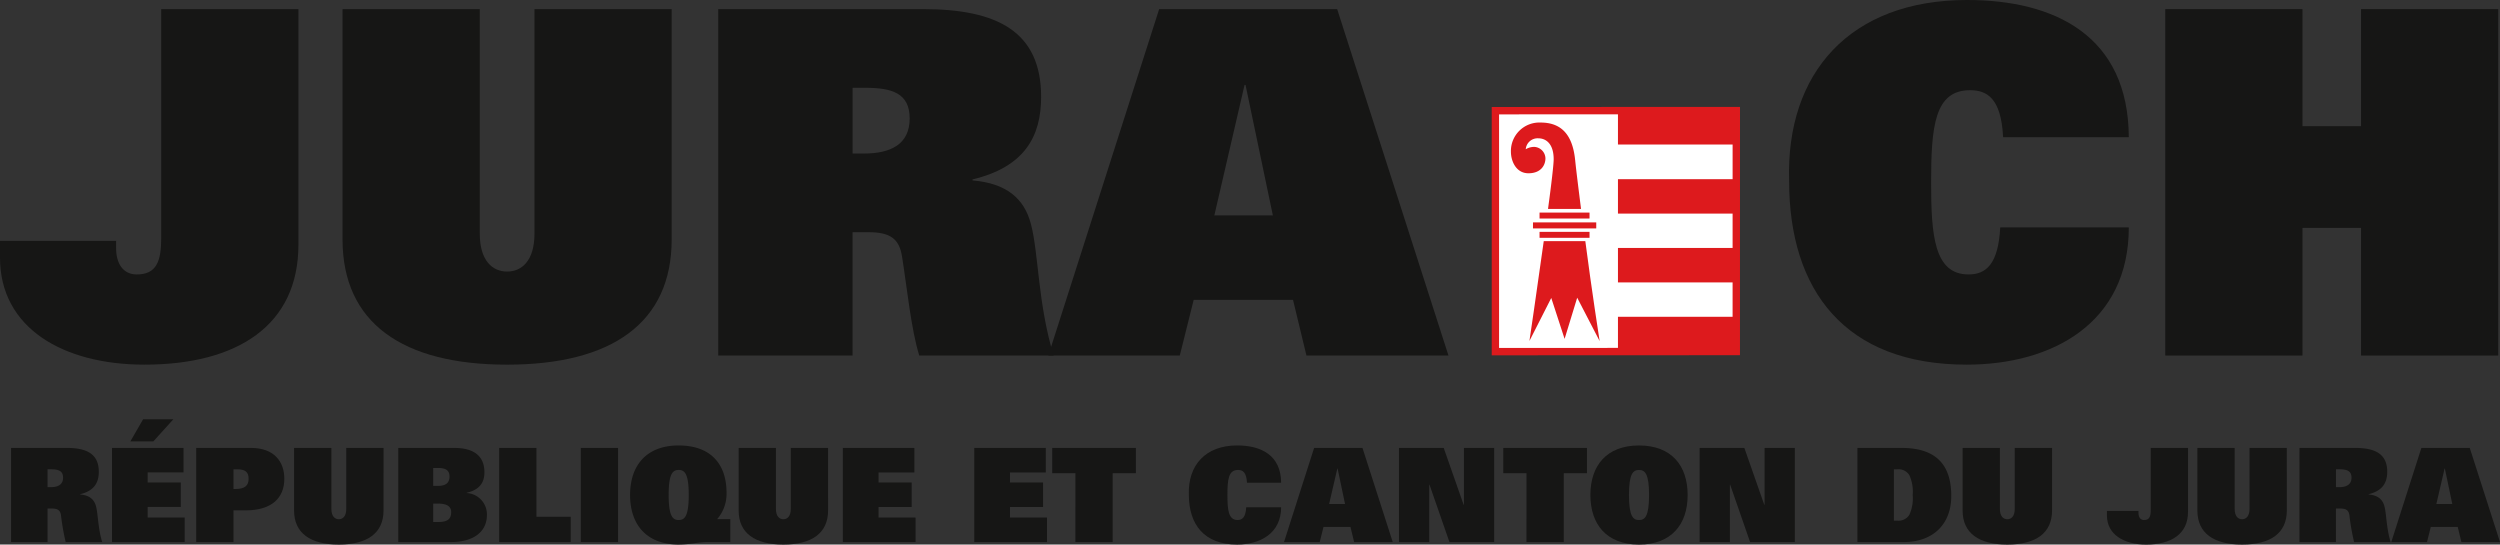 <svg id="Groupe_635" data-name="Groupe 635" xmlns="http://www.w3.org/2000/svg" xmlns:xlink="http://www.w3.org/1999/xlink" width="531.008" height="115.66" viewBox="0 0 531.008 115.66">
  <rect x="0" y="0" width="531.008" height="115.66" fill="#333333" stroke="none"/>
  <defs>
    <clipPath id="clip-path">
      <rect id="Rectangle_1288" data-name="Rectangle 1288" width="531.008" height="115.66" fill="none"/>
    </clipPath>
  </defs>
  <g id="Groupe_634" data-name="Groupe 634" clip-path="url(#clip-path)">
    <path id="Tracé_593" data-name="Tracé 593" d="M34.24,1.019H63.387V51.058c0,17.119-12.943,25.477-32.713,25.477C13.452,76.535,0,68.789,0,53.809V50.241H24.66v1.53c0,3.363,1.53,5.605,4.383,5.605,4.178,0,5.2-2.753,5.2-7.744Z" transform="translate(0 0.917)" fill="#161615"/>
    <path id="Tracé_594" data-name="Tracé 594" d="M108.2,49.937c0,17.731-12.74,26.6-34.955,26.6s-34.955-8.867-34.955-26.6V1.019H67.439V48.713c0,5.808,2.753,8.05,5.81,8.05s5.808-2.242,5.808-8.05V1.019H108.2Z" transform="translate(34.466 0.917)" fill="#161615"/>
    <path id="Tracé_595" data-name="Tracé 595" d="M80.292,1.019h43.514c15.8,0,25.069,4.79,25.069,18.649,0,8.459-3.564,14.879-14.571,17.528V37.4c7.133.612,11.007,3.77,12.432,9.375,1.63,6.319,1.427,16.713,4.79,27.822H122.991c-1.733-5.5-2.651-14.776-3.669-21.094-.61-3.669-2.445-5.1-7.133-5.1h-3.363V74.6H80.292Zm30.98,30.674c5.605,0,9.681-1.936,9.681-7.439,0-5.4-3.77-6.523-9.477-6.523h-2.649V31.693Z" transform="translate(72.264 0.917)" fill="#161615"/>
    <path id="Tracé_596" data-name="Tracé 596" d="M140.735,1.019h37.807L202.184,74.6H172.019l-2.852-11.822h-21.1L145.117,74.6H117.192Zm24.151,43.822-5.808-27.719h-.205l-6.42,27.719Z" transform="translate(105.475 0.917)" fill="#161615"/>
    <path id="Tracé_597" data-name="Tracé 597" d="M272.169,48.306c0,20.279-16.2,29.146-34.445,29.146-25.783,0-37.706-15.7-37.706-39.032C199.305,15.491,212.959,0,237.824,0c18.546,0,34.242,7.541,34.345,29.146h-26.7c-.408-8.356-3.466-9.986-7.032-9.986-7.539,0-8.256,7.744-8.256,19.566,0,11.208.614,19.566,7.95,19.566,3.77,0,6.318-2.242,6.726-9.986Z" transform="translate(179.996)" fill="#161615"/>
    <path id="Tracé_598" data-name="Tracé 598" d="M283.634,47.49H271.2V74.6H242.054V1.02H271.2V25.885h12.434V1.02h29.146V74.6H283.634Z" transform="translate(217.854 0.918)" fill="#161615"/>
    <rect id="Rectangle_1279" data-name="Rectangle 1279" width="51.167" height="51.177" transform="translate(317.629 24.125)" fill="#fff"/>
    <path id="Tracé_599" data-name="Tracé 599" d="M218.711,11.951l-51.952.023V64.715l52.729-.023.006-52.741Zm-.783,1.566c0,1.5-.006,48.118-.006,49.611l-49.6.021V13.538l49.6-.021" transform="translate(150.086 10.756)" fill="#dd1a1d"/>
    <rect id="Rectangle_1280" data-name="Rectangle 1280" width="25.168" height="7.308" transform="translate(343.659 38.06)" fill="#dd1a1d"/>
    <rect id="Rectangle_1281" data-name="Rectangle 1281" width="25.168" height="7.319" transform="translate(343.659 52.666)" fill="#dd1a1d"/>
    <rect id="Rectangle_1282" data-name="Rectangle 1282" width="25.168" height="7.309" transform="translate(343.659 67.286)" fill="#dd1a1d"/>
    <rect id="Rectangle_1283" data-name="Rectangle 1283" width="25.168" height="7.299" transform="translate(343.659 23.397)" fill="#dd1a1d"/>
    <path id="Tracé_600" data-name="Tracé 600" d="M182.546,21.672c-.559-5.658-3.158-7.972-7.325-7.972a6.047,6.047,0,0,0-6.316,6.2c0,1.9,1.039,4.573,3.726,4.573s3.606-1.763,3.606-3.167a2.5,2.5,0,0,0-2.352-2.434,3.471,3.471,0,0,0-1.83.5,2.529,2.529,0,0,1,2.7-2.322c1.383,0,3.23.923,3.23,4.45,0,1.106-.486,5.3-1.2,10.545h7.015c-.6-4.744-1.089-8.7-1.248-10.366" transform="translate(152.019 12.33)" fill="#dd1a1d"/>
    <path id="Tracé_601" data-name="Tracé 601" d="M170.975,48.162l4.638-9.135,2.833,8.694,2.675-8.748,4.767,9.211s-1.742-11.151-3.042-21.231l-8.829.006c-1.421,10.272-3.042,21.2-3.042,21.2" transform="translate(153.881 24.259)" fill="#dd1a1d"/>
    <rect id="Rectangle_1284" data-name="Rectangle 1284" width="13.437" height="1.279" transform="translate(325.611 47.237)" fill="#dd1a1d"/>
    <rect id="Rectangle_1285" data-name="Rectangle 1285" width="10.617" height="1.265" transform="translate(327.005 49.247)" fill="#dd1a1d"/>
    <rect id="Rectangle_1286" data-name="Rectangle 1286" width="10.617" height="1.263" transform="translate(327.005 45.153)" fill="#dd1a1d"/>
    <path id="Tracé_602" data-name="Tracé 602" d="M1.236,50.073H13.06c4.294,0,6.813,1.3,6.813,5.067,0,2.3-.969,4.043-3.96,4.763v.055c1.938.165,2.991,1.024,3.38,2.548.441,1.718.386,4.541,1.3,7.56H12.839a48.893,48.893,0,0,1-1-5.732c-.167-1-.665-1.385-1.94-1.385H8.99v7.117H1.236Zm8.421,8.335c1.522,0,2.63-.526,2.63-2.02,0-1.469-1.026-1.775-2.576-1.775H8.99v3.794Z" transform="translate(1.112 45.067)" fill="#161615"/>
    <path id="Tracé_603" data-name="Tracé 603" d="M12.517,52.958h15.2v5.206H20.1V60.3h7.034V65.5H20.1v2.242h7.864v5.208H12.517Zm6.618-6.091h6.424L21.3,51.575H16.422Z" transform="translate(11.266 42.181)" fill="#161615"/>
    <path id="Tracé_604" data-name="Tracé 604" d="M21.932,50.073H33.564c4.818,0,7.089,2.8,7.089,6.563,0,3.988-2.6,6.7-8.2,6.7h-2.6v6.73H21.932ZM30.241,58.8c2.048,0,2.823-.747,2.823-2.16s-.663-2.022-2.381-2.022h-.83V58.8Z" transform="translate(19.739 45.067)" fill="#161615"/>
    <path id="Tracé_605" data-name="Tracé 605" d="M51.873,63.364c0,4.818-3.462,7.23-9.5,7.23s-9.5-2.411-9.5-7.23V50.073H40.8V63.031c0,1.579.749,2.189,1.579,2.189s1.577-.61,1.577-2.189V50.073h7.921Z" transform="translate(29.59 45.067)" fill="#161615"/>
    <path id="Tracé_606" data-name="Tracé 606" d="M44.522,50.074H56.4c4.319,0,6.422,1.828,6.422,5.178,0,1.938-.8,3.656-3.764,4.347v.057a4.538,4.538,0,0,1,4.292,4.68c0,3.431-2.687,5.73-7.67,5.73H44.522Zm7.421,4.264v3.794H53c1.828,0,2.409-.832,2.409-2,0-1.328-.859-1.8-2.438-1.8Zm0,11.465h1.108c1.938,0,2.713-.638,2.713-2.105,0-1.218-.941-1.8-2.8-1.8H51.943Z" transform="translate(40.071 45.068)" fill="#161615"/>
    <path id="Tracé_607" data-name="Tracé 607" d="M55.8,50.073h7.921V64.694H71v5.373H55.8Z" transform="translate(50.223 45.067)" fill="#161615"/>
    <rect id="Rectangle_1287" data-name="Rectangle 1287" width="7.919" height="19.994" transform="translate(123.361 95.14)" fill="#161615"/>
    <path id="Tracé_608" data-name="Tracé 608" d="M91.729,70.316H86.745a21.709,21.709,0,0,0-2.6.249,26,26,0,0,1-3.378.277c-6.9,0-10.329-4.294-10.329-10.524S73.868,49.8,80.764,49.8c6.756,0,10.163,3.906,10.163,10.053a8.225,8.225,0,0,1-1.993,5.594h2.795Zm-10.965-4.68c1.22,0,2.132-.692,2.132-5.318,0-4.513-.859-5.316-2.132-5.316s-2.132.8-2.132,5.316c0,4.627.914,5.318,2.132,5.318" transform="translate(63.393 44.817)" fill="#161615"/>
    <path id="Tracé_609" data-name="Tracé 609" d="M101.571,63.364c0,4.818-3.462,7.23-9.5,7.23s-9.5-2.411-9.5-7.23V50.073h7.919V63.031c0,1.579.749,2.189,1.579,2.189s1.579-.61,1.579-2.189V50.073h7.919Z" transform="translate(74.319 45.067)" fill="#161615"/>
    <path id="Tracé_610" data-name="Tracé 610" d="M94.22,50.073h15.2v5.206h-7.615v2.132h7.034v5.206h-7.034v2.242h7.864v5.208H94.22Z" transform="translate(84.8 45.067)" fill="#161615"/>
    <path id="Tracé_611" data-name="Tracé 611" d="M108.911,50.073h15.2v5.206H116.5v2.132h7.032v5.206H116.5v2.242h7.864v5.208H108.911Z" transform="translate(98.022 45.067)" fill="#161615"/>
    <path id="Tracé_612" data-name="Tracé 612" d="M122.555,55.445h-4.929V50.073H135.4v5.371h-4.931V70.065h-7.919Z" transform="translate(105.866 45.067)" fill="#161615"/>
    <path id="Tracé_613" data-name="Tracé 613" d="M152.508,62.921c0,5.51-4.4,7.921-9.359,7.921-7.005,0-10.245-4.266-10.245-10.606-.194-6.23,3.517-10.441,10.272-10.441,5.041,0,9.3,2.05,9.333,7.921h-7.254c-.11-2.272-.942-2.715-1.911-2.715-2.048,0-2.242,2.1-2.242,5.316,0,3.046.165,5.318,2.158,5.318,1.024,0,1.718-.61,1.828-2.715Z" transform="translate(119.609 44.817)" fill="#161615"/>
    <path id="Tracé_614" data-name="Tracé 614" d="M149.934,50.073h10.273l6.426,19.994h-8.2l-.777-3.211h-5.73l-.8,3.211h-7.587ZM156.5,61.98l-1.577-7.532h-.055l-1.746,7.532Z" transform="translate(129.188 45.067)" fill="#161615"/>
    <path id="Tracé_615" data-name="Tracé 615" d="M156.393,50.073h9.5l4.237,12.1h.055v-12.1h6.424V70.067h-9.5L162.873,57.88h-.055V70.067h-6.424Z" transform="translate(140.757 45.067)" fill="#161615"/>
    <path id="Tracé_616" data-name="Tracé 616" d="M172.981,55.445h-4.929V50.073h17.778v5.371H180.9V70.065h-7.921Z" transform="translate(151.25 45.067)" fill="#161615"/>
    <path id="Tracé_617" data-name="Tracé 617" d="M188.12,49.8c6.9,0,10.328,4.292,10.328,10.522s-3.433,10.524-10.328,10.524-10.33-4.294-10.33-10.524S181.223,49.8,188.12,49.8m0,15.84c1.218,0,2.132-.692,2.132-5.318,0-4.513-.859-5.316-2.132-5.316s-2.134.8-2.134,5.316c0,4.627.914,5.318,2.134,5.318" transform="translate(160.014 44.817)" fill="#161615"/>
    <path id="Tracé_618" data-name="Tracé 618" d="M190,50.073h9.5l4.237,12.1h.055v-12.1h6.426V70.067h-9.5L196.483,57.88h-.055V70.067H190Z" transform="translate(171.007 45.067)" fill="#161615"/>
    <path id="Tracé_619" data-name="Tracé 619" d="M207.639,50.073h9.386c8,0,10.551,4.292,10.551,10.218,0,6.036-3.931,9.776-10.08,9.776h-9.857Zm7.754,15.451h.773a2.674,2.674,0,0,0,2.521-1.273,8.424,8.424,0,0,0,.694-4.182,8.411,8.411,0,0,0-.694-4.18,2.675,2.675,0,0,0-2.521-1.275h-.773Z" transform="translate(186.879 45.067)" fill="#161615"/>
    <path id="Tracé_620" data-name="Tracé 620" d="M238.4,63.364c0,4.818-3.46,7.23-9.5,7.23s-9.5-2.411-9.5-7.23V50.073h7.921V63.031c0,1.579.747,2.189,1.577,2.189s1.579-.61,1.579-2.189V50.073H238.4Z" transform="translate(197.463 45.067)" fill="#161615"/>
    <path id="Tracé_621" data-name="Tracé 621" d="M244.838,50.073h7.919v13.6c0,4.653-3.517,6.924-8.89,6.924-4.68,0-8.333-2.107-8.333-6.177v-.969h6.7v.416c0,.914.416,1.524,1.191,1.524,1.136,0,1.412-.749,1.412-2.105Z" transform="translate(211.985 45.067)" fill="#161615"/>
    <path id="Tracé_622" data-name="Tracé 622" d="M264.643,63.364c0,4.818-3.46,7.23-9.5,7.23s-9.5-2.411-9.5-7.23V50.073h7.921V63.031c0,1.579.747,2.189,1.577,2.189s1.579-.61,1.579-2.189V50.073h7.919Z" transform="translate(221.087 45.067)" fill="#161615"/>
    <path id="Tracé_623" data-name="Tracé 623" d="M257.059,50.073h11.824c4.294,0,6.813,1.3,6.813,5.067,0,2.3-.971,4.043-3.96,4.763v.055c1.936.165,2.989,1.024,3.376,2.548.445,1.718.388,4.541,1.3,7.56h-7.754a49.288,49.288,0,0,1-1-5.732c-.167-1-.665-1.385-1.938-1.385h-.914v7.117h-7.754Zm8.419,8.335c1.522,0,2.632-.526,2.632-2.02,0-1.469-1.026-1.775-2.576-1.775h-.72v3.794Z" transform="translate(231.358 45.067)" fill="#161615"/>
    <path id="Tracé_624" data-name="Tracé 624" d="M273.717,50.073h10.273l6.424,19.994h-8.2l-.775-3.211H275.71l-.8,3.211H267.32ZM280.28,61.98,278.7,54.449h-.055L276.9,61.98Z" transform="translate(240.593 45.067)" fill="#161615"/>
  </g>
</svg>
